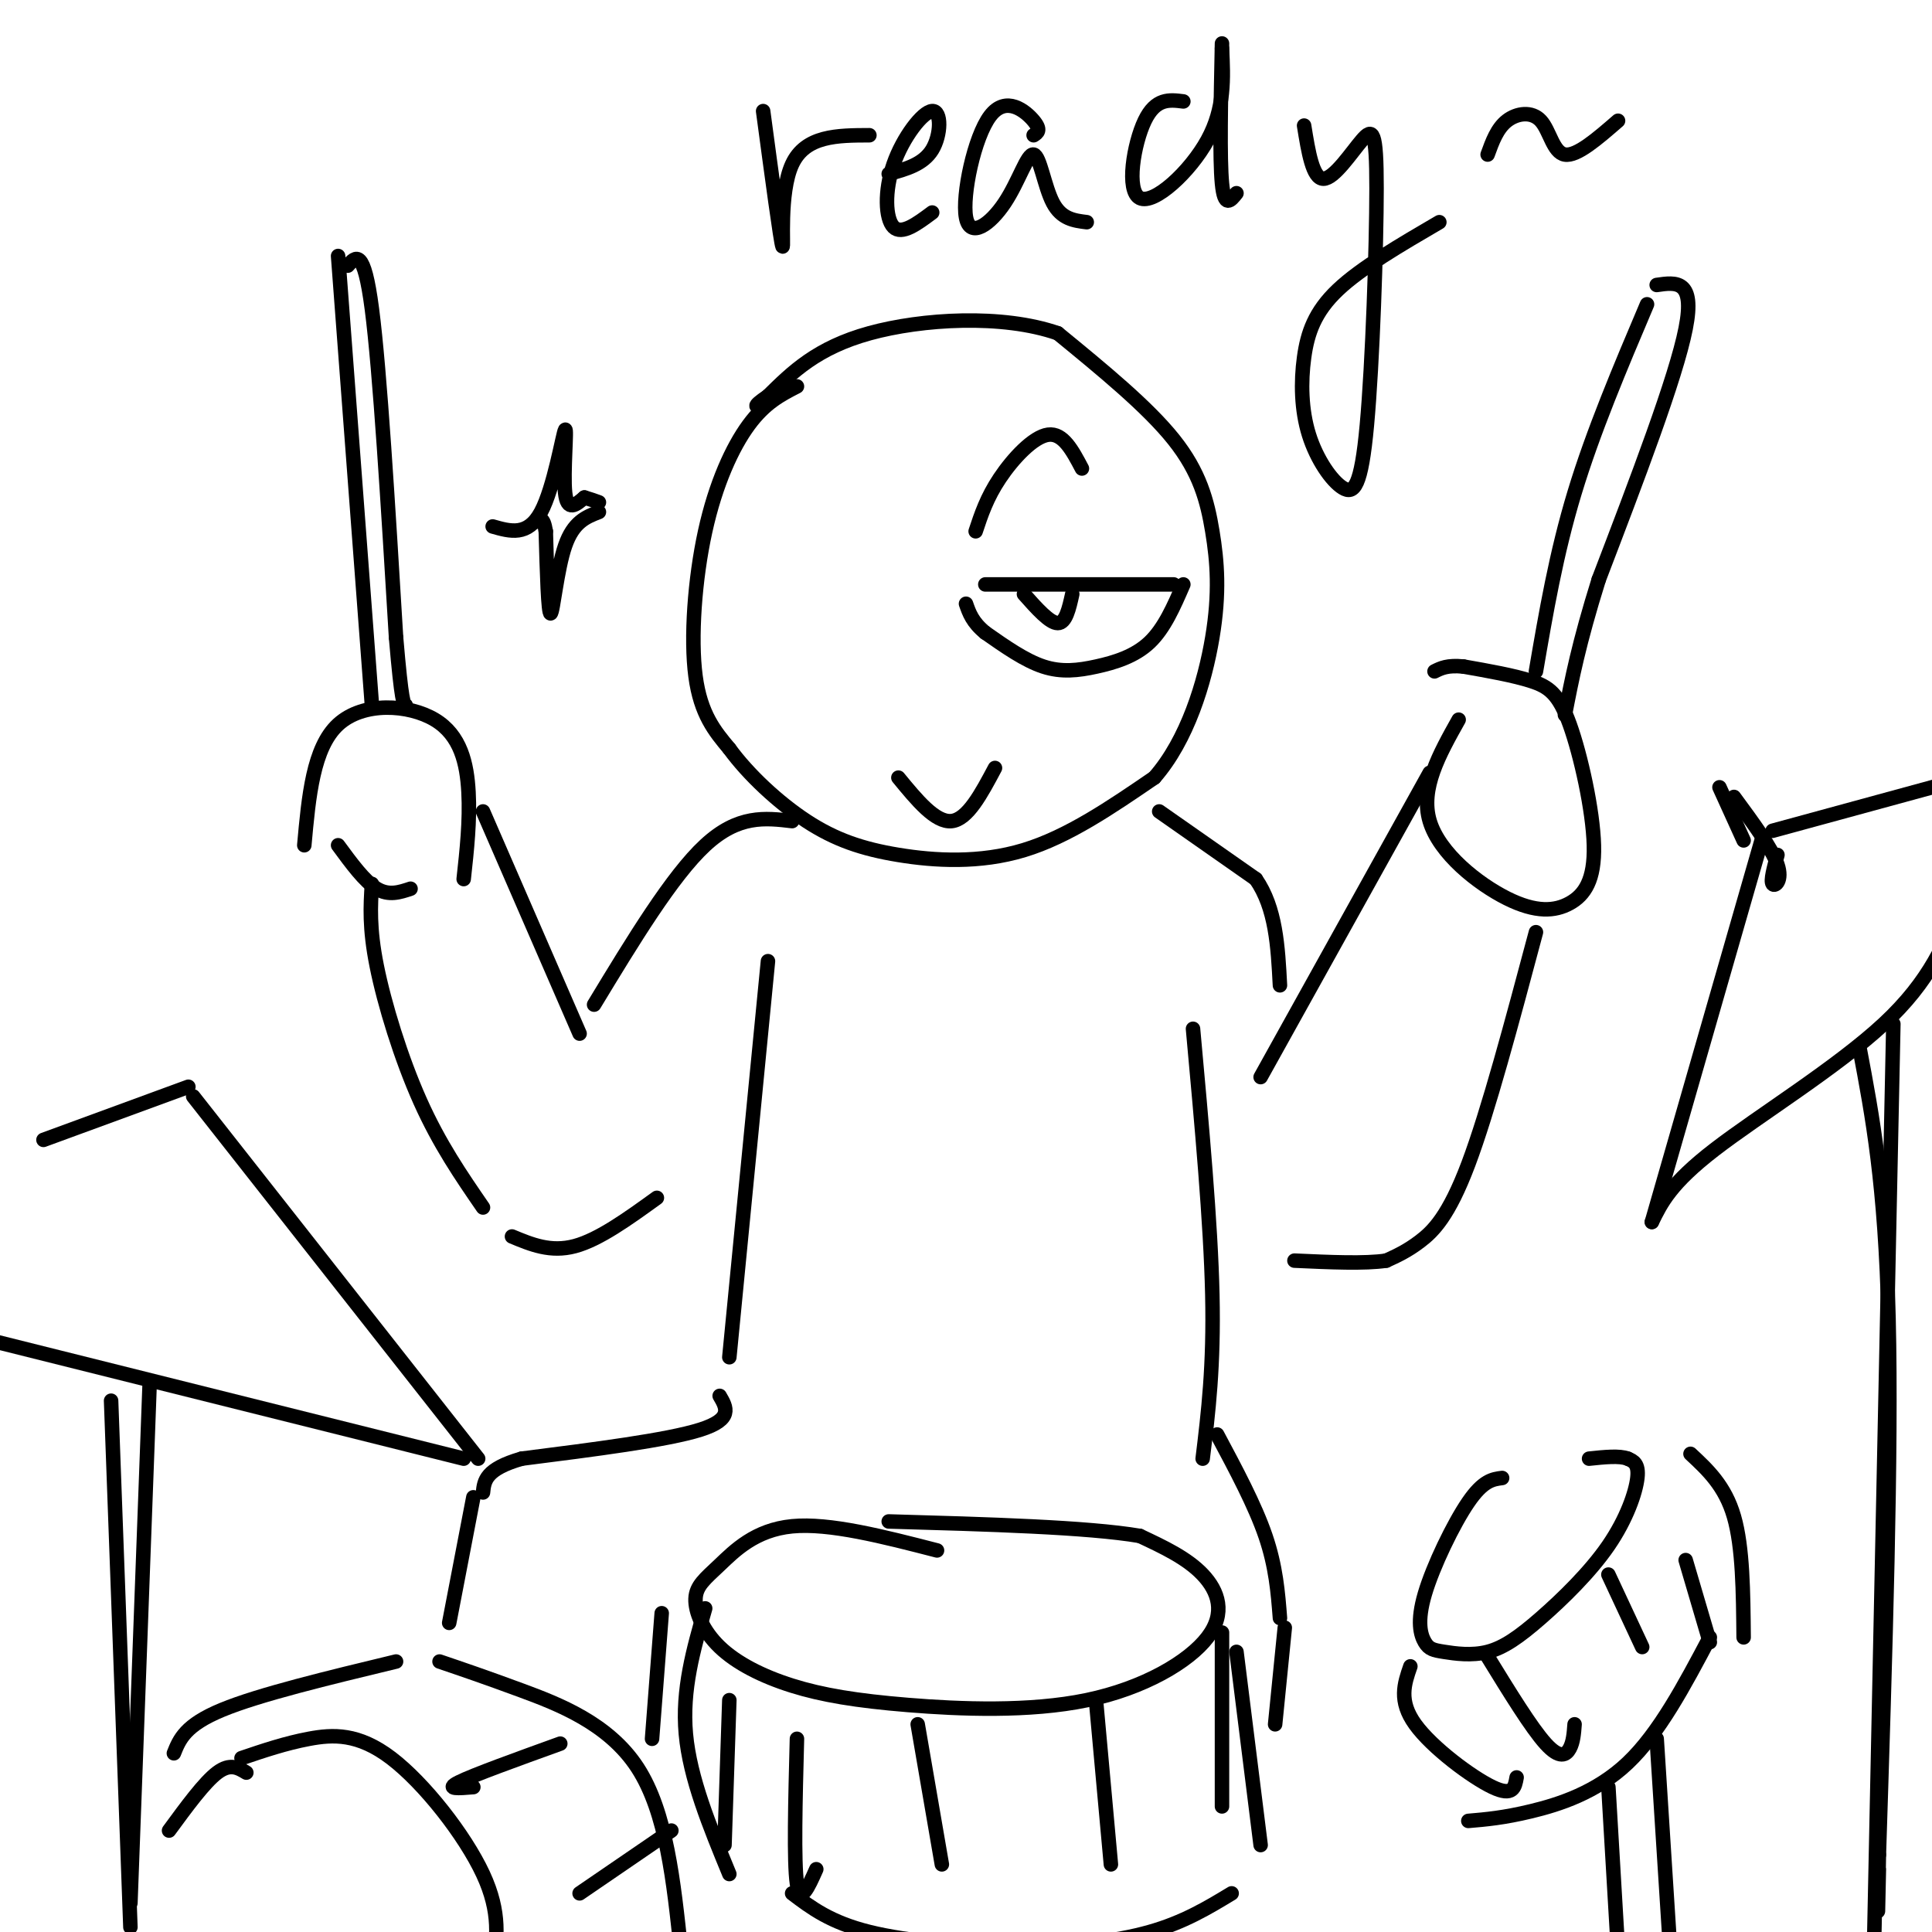 <svg viewBox='0 0 400 400' version='1.1' xmlns='http://www.w3.org/2000/svg' xmlns:xlink='http://www.w3.org/1999/xlink'><g fill='none' stroke='rgb(0,0,0)' stroke-width='3' stroke-linecap='round' stroke-linejoin='round'><path d='M165,80c-3.310,1.696 -6.619,3.393 -10,8c-3.381,4.607 -6.833,12.125 -9,22c-2.167,9.875 -3.048,22.107 -2,30c1.048,7.893 4.024,11.446 7,15'/><path d='M151,155c3.884,5.325 10.093,11.139 16,15c5.907,3.861 11.514,5.770 19,7c7.486,1.230 16.853,1.780 26,-1c9.147,-2.780 18.073,-8.890 27,-15'/><path d='M239,161c6.844,-7.788 10.453,-19.758 12,-29c1.547,-9.242 1.032,-15.758 0,-22c-1.032,-6.242 -2.581,-12.212 -8,-19c-5.419,-6.788 -14.710,-14.394 -24,-22'/><path d='M219,69c-11.467,-4.000 -28.133,-3.000 -39,0c-10.867,3.000 -15.933,8.000 -21,13'/><path d='M159,82c-3.667,2.500 -2.333,2.250 -1,2'/><path d='M204,121c0.000,0.000 39.000,0.000 39,0'/><path d='M245,121c-1.970,4.548 -3.940,9.095 -7,12c-3.060,2.905 -7.208,4.167 -11,5c-3.792,0.833 -7.226,1.238 -11,0c-3.774,-1.238 -7.887,-4.119 -12,-7'/><path d='M204,131c-2.667,-2.167 -3.333,-4.083 -4,-6'/><path d='M212,123c2.667,3.000 5.333,6.000 7,6c1.667,0.000 2.333,-3.000 3,-6'/><path d='M202,110c1.156,-3.489 2.311,-6.978 5,-11c2.689,-4.022 6.911,-8.578 10,-9c3.089,-0.422 5.044,3.289 7,7'/><path d='M186,161c3.833,4.667 7.667,9.333 11,9c3.333,-0.333 6.167,-5.667 9,-11'/><path d='M164,170c-5.583,-0.667 -11.167,-1.333 -18,5c-6.833,6.333 -14.917,19.667 -23,33'/><path d='M120,214c0.000,0.000 -20.000,-46.000 -20,-46'/><path d='M63,175c0.911,-10.113 1.821,-20.226 7,-25c5.179,-4.774 14.625,-4.208 20,-1c5.375,3.208 6.679,9.060 7,15c0.321,5.940 -0.339,11.970 -1,18'/><path d='M85,184c-2.250,0.750 -4.500,1.500 -7,0c-2.500,-1.500 -5.250,-5.250 -8,-9'/><path d='M77,146c0.000,0.000 -7.000,-93.000 -7,-93'/><path d='M72,55c1.667,-1.917 3.333,-3.833 5,9c1.667,12.833 3.333,40.417 5,68'/><path d='M82,132c1.167,13.667 1.583,13.833 2,14'/><path d='M240,168c0.000,0.000 20.000,14.000 20,14'/><path d='M260,182c4.167,6.000 4.583,14.000 5,22'/><path d='M261,223c0.000,0.000 35.000,-63.000 35,-63'/><path d='M302,149c-4.002,7.142 -8.004,14.284 -6,21c2.004,6.716 10.014,13.006 16,16c5.986,2.994 9.949,2.692 13,1c3.051,-1.692 5.189,-4.773 5,-12c-0.189,-7.227 -2.705,-18.600 -5,-25c-2.295,-6.400 -4.370,-7.829 -8,-9c-3.630,-1.171 -8.815,-2.086 -14,-3'/><path d='M303,138c-3.333,-0.333 -4.667,0.333 -6,1'/><path d='M318,139c2.083,-12.167 4.167,-24.333 8,-37c3.833,-12.667 9.417,-25.833 15,-39'/><path d='M343,59c4.000,-0.583 8.000,-1.167 6,9c-2.000,10.167 -10.000,31.083 -18,52'/><path d='M331,120c-4.167,13.333 -5.583,20.667 -7,28'/><path d='M318,193c-4.956,18.578 -9.911,37.156 -14,48c-4.089,10.844 -7.311,13.956 -10,16c-2.689,2.044 -4.844,3.022 -7,4'/><path d='M287,261c-4.333,0.667 -11.667,0.333 -19,0'/><path d='M77,183c-0.289,4.556 -0.578,9.111 1,17c1.578,7.889 5.022,19.111 9,28c3.978,8.889 8.489,15.444 13,22'/><path d='M106,256c4.000,1.667 8.000,3.333 13,2c5.000,-1.333 11.000,-5.667 17,-10'/><path d='M159,199c0.000,0.000 -8.000,82.000 -8,82'/><path d='M247,213c1.833,20.083 3.667,40.167 4,55c0.333,14.833 -0.833,24.417 -2,34'/><path d='M194,321c-11.150,-2.873 -22.299,-5.746 -30,-5c-7.701,0.746 -11.952,5.109 -15,8c-3.048,2.891 -4.893,4.308 -5,7c-0.107,2.692 1.522,6.659 5,10c3.478,3.341 8.804,6.055 15,8c6.196,1.945 13.263,3.121 24,4c10.737,0.879 25.146,1.463 37,-1c11.854,-2.463 21.153,-7.971 25,-13c3.847,-5.029 2.242,-9.580 -1,-13c-3.242,-3.420 -8.121,-5.710 -13,-8'/><path d='M236,318c-10.833,-1.833 -31.417,-2.417 -52,-3'/><path d='M146,333c-2.417,8.417 -4.833,16.833 -4,26c0.833,9.167 4.917,19.083 9,29'/><path d='M165,360c-0.333,12.750 -0.667,25.500 0,30c0.667,4.500 2.333,0.750 4,-3'/><path d='M190,357c0.000,0.000 5.000,29.000 5,29'/><path d='M227,353c0.000,0.000 3.000,33.000 3,33'/><path d='M253,338c0.000,0.000 0.000,36.000 0,36'/><path d='M256,342c0.000,0.000 5.000,40.000 5,40'/><path d='M255,392c-4.958,3.000 -9.917,6.000 -17,8c-7.083,2.000 -16.292,3.000 -27,3c-10.708,0.000 -22.917,-1.000 -31,-3c-8.083,-2.000 -12.042,-5.000 -16,-8'/><path d='M151,352c0.000,0.000 -1.000,30.000 -1,30'/><path d='M9,236c0.000,0.000 30.000,-11.000 30,-11'/><path d='M40,227c0.000,0.000 59.000,75.000 59,75'/><path d='M96,302c0.000,0.000 -108.000,-27.000 -108,-27'/><path d='M31,286c0.000,0.000 -4.000,108.000 -4,108'/><path d='M23,290c0.000,0.000 4.000,109.000 4,109'/><path d='M50,364c4.548,-1.542 9.095,-3.083 14,-4c4.905,-0.917 10.167,-1.208 17,4c6.833,5.208 15.238,15.917 19,24c3.762,8.083 2.881,13.542 2,19'/><path d='M51,367c-1.667,-1.000 -3.333,-2.000 -6,0c-2.667,2.000 -6.333,7.000 -10,12'/><path d='M36,363c1.167,-2.917 2.333,-5.833 10,-9c7.667,-3.167 21.833,-6.583 36,-10'/><path d='M91,344c4.711,1.600 9.422,3.200 17,6c7.578,2.800 18.022,6.800 24,16c5.978,9.200 7.489,23.600 9,38'/><path d='M116,361c-9.000,3.250 -18.000,6.500 -21,8c-3.000,1.500 0.000,1.250 3,1'/><path d='M139,379c0.000,0.000 -19.000,13.000 -19,13'/><path d='M311,306c-1.957,0.251 -3.913,0.502 -7,5c-3.087,4.498 -7.303,13.243 -9,19c-1.697,5.757 -0.875,8.526 0,10c0.875,1.474 1.802,1.653 4,2c2.198,0.347 5.666,0.861 9,0c3.334,-0.861 6.533,-3.097 11,-7c4.467,-3.903 10.203,-9.474 14,-15c3.797,-5.526 5.656,-11.007 6,-14c0.344,-2.993 -0.828,-3.496 -2,-4'/><path d='M337,302c-1.667,-0.667 -4.833,-0.333 -8,0'/><path d='M292,345c-1.244,3.578 -2.489,7.156 1,12c3.489,4.844 11.711,10.956 16,13c4.289,2.044 4.644,0.022 5,-2'/><path d='M350,301c3.583,3.333 7.167,6.667 9,13c1.833,6.333 1.917,15.667 2,25'/><path d='M308,343c4.533,7.378 9.067,14.756 12,18c2.933,3.244 4.267,2.356 5,1c0.733,-1.356 0.867,-3.178 1,-5'/><path d='M333,326c0.000,0.000 7.000,15.000 7,15'/><path d='M349,323c0.000,0.000 5.000,17.000 5,17'/><path d='M304,377c3.644,-0.311 7.289,-0.622 13,-2c5.711,-1.378 13.489,-3.822 20,-10c6.511,-6.178 11.756,-16.089 17,-26'/><path d='M333,370c0.000,0.000 2.000,34.000 2,34'/><path d='M343,360c0.000,0.000 3.000,47.000 3,47'/><path d='M365,173c0.000,0.000 -23.000,80.000 -23,80'/><path d='M342,253c1.956,-4.000 3.911,-8.000 13,-15c9.089,-7.000 25.311,-17.000 35,-26c9.689,-9.000 12.844,-17.000 16,-25'/><path d='M367,172c0.000,0.000 44.000,-12.000 44,-12'/><path d='M368,177c-0.733,2.667 -1.467,5.333 -1,6c0.467,0.667 2.133,-0.667 1,-4c-1.133,-3.333 -5.067,-8.667 -9,-14'/><path d='M356,163c0.000,0.000 5.000,11.000 5,11'/><path d='M385,217c2.667,14.083 5.333,28.167 6,56c0.667,27.833 -0.667,69.417 -2,111'/><path d='M389,384c-0.333,19.000 -0.167,11.000 0,3'/><path d='M392,212c0.000,0.000 -4.000,191.000 -4,191'/><path d='M388,403c-0.667,32.500 -0.333,18.250 0,4'/><path d='M102,109c3.637,1.036 7.274,2.071 10,-3c2.726,-5.071 4.542,-16.250 5,-17c0.458,-0.750 -0.440,8.929 0,13c0.440,4.071 2.220,2.536 4,1'/><path d='M121,103c1.167,0.333 2.083,0.667 3,1'/><path d='M124,106c-2.644,1.022 -5.289,2.044 -7,7c-1.711,4.956 -2.489,13.844 -3,14c-0.511,0.156 -0.756,-8.422 -1,-17'/><path d='M113,110c-0.500,-3.167 -1.250,-2.583 -2,-2'/><path d='M158,23c1.822,13.578 3.644,27.156 4,28c0.356,0.844 -0.756,-11.044 2,-17c2.756,-5.956 9.378,-5.978 16,-6'/><path d='M184,36c3.574,-0.982 7.148,-1.965 9,-5c1.852,-3.035 1.981,-8.123 0,-8c-1.981,0.123 -6.072,5.456 -8,11c-1.928,5.544 -1.694,11.298 0,13c1.694,1.702 4.847,-0.649 8,-3'/><path d='M214,28c0.814,-0.520 1.628,-1.040 0,-3c-1.628,-1.960 -5.698,-5.359 -9,-1c-3.302,4.359 -5.835,16.477 -5,21c0.835,4.523 5.038,1.449 8,-3c2.962,-4.449 4.682,-10.275 6,-10c1.318,0.275 2.234,6.650 4,10c1.766,3.350 4.383,3.675 7,4'/><path d='M245,21c-2.869,-0.363 -5.738,-0.726 -8,4c-2.262,4.726 -3.917,14.542 -1,16c2.917,1.458 10.405,-5.440 14,-12c3.595,-6.560 3.298,-12.780 3,-19'/><path d='M253,9c-0.250,11.917 -0.500,23.833 0,29c0.500,5.167 1.750,3.583 3,2'/><path d='M270,26c0.885,5.493 1.770,10.986 4,11c2.230,0.014 5.806,-5.450 8,-8c2.194,-2.550 3.006,-2.185 3,10c-0.006,12.185 -0.828,36.191 -2,49c-1.172,12.809 -2.692,14.421 -5,13c-2.308,-1.421 -5.402,-5.876 -7,-11c-1.598,-5.124 -1.699,-10.918 -1,-16c0.699,-5.082 2.200,-9.452 7,-14c4.800,-4.548 12.900,-9.274 21,-14'/><path d='M308,32c0.982,-2.708 1.964,-5.417 4,-7c2.036,-1.583 5.125,-2.042 7,0c1.875,2.042 2.536,6.583 5,7c2.464,0.417 6.732,-3.292 11,-7'/><path d='M149,289c1.417,2.417 2.833,4.833 -4,7c-6.833,2.167 -21.917,4.083 -37,6'/><path d='M108,302c-7.500,2.167 -7.750,4.583 -8,7'/><path d='M98,310c0.000,0.000 -5.000,26.000 -5,26'/><path d='M252,297c3.917,7.333 7.833,14.667 10,21c2.167,6.333 2.583,11.667 3,17'/><path d='M266,337c0.000,0.000 -2.000,20.000 -2,20'/><path d='M137,334c0.000,0.000 -2.000,26.000 -2,26'/></g>
</svg>
